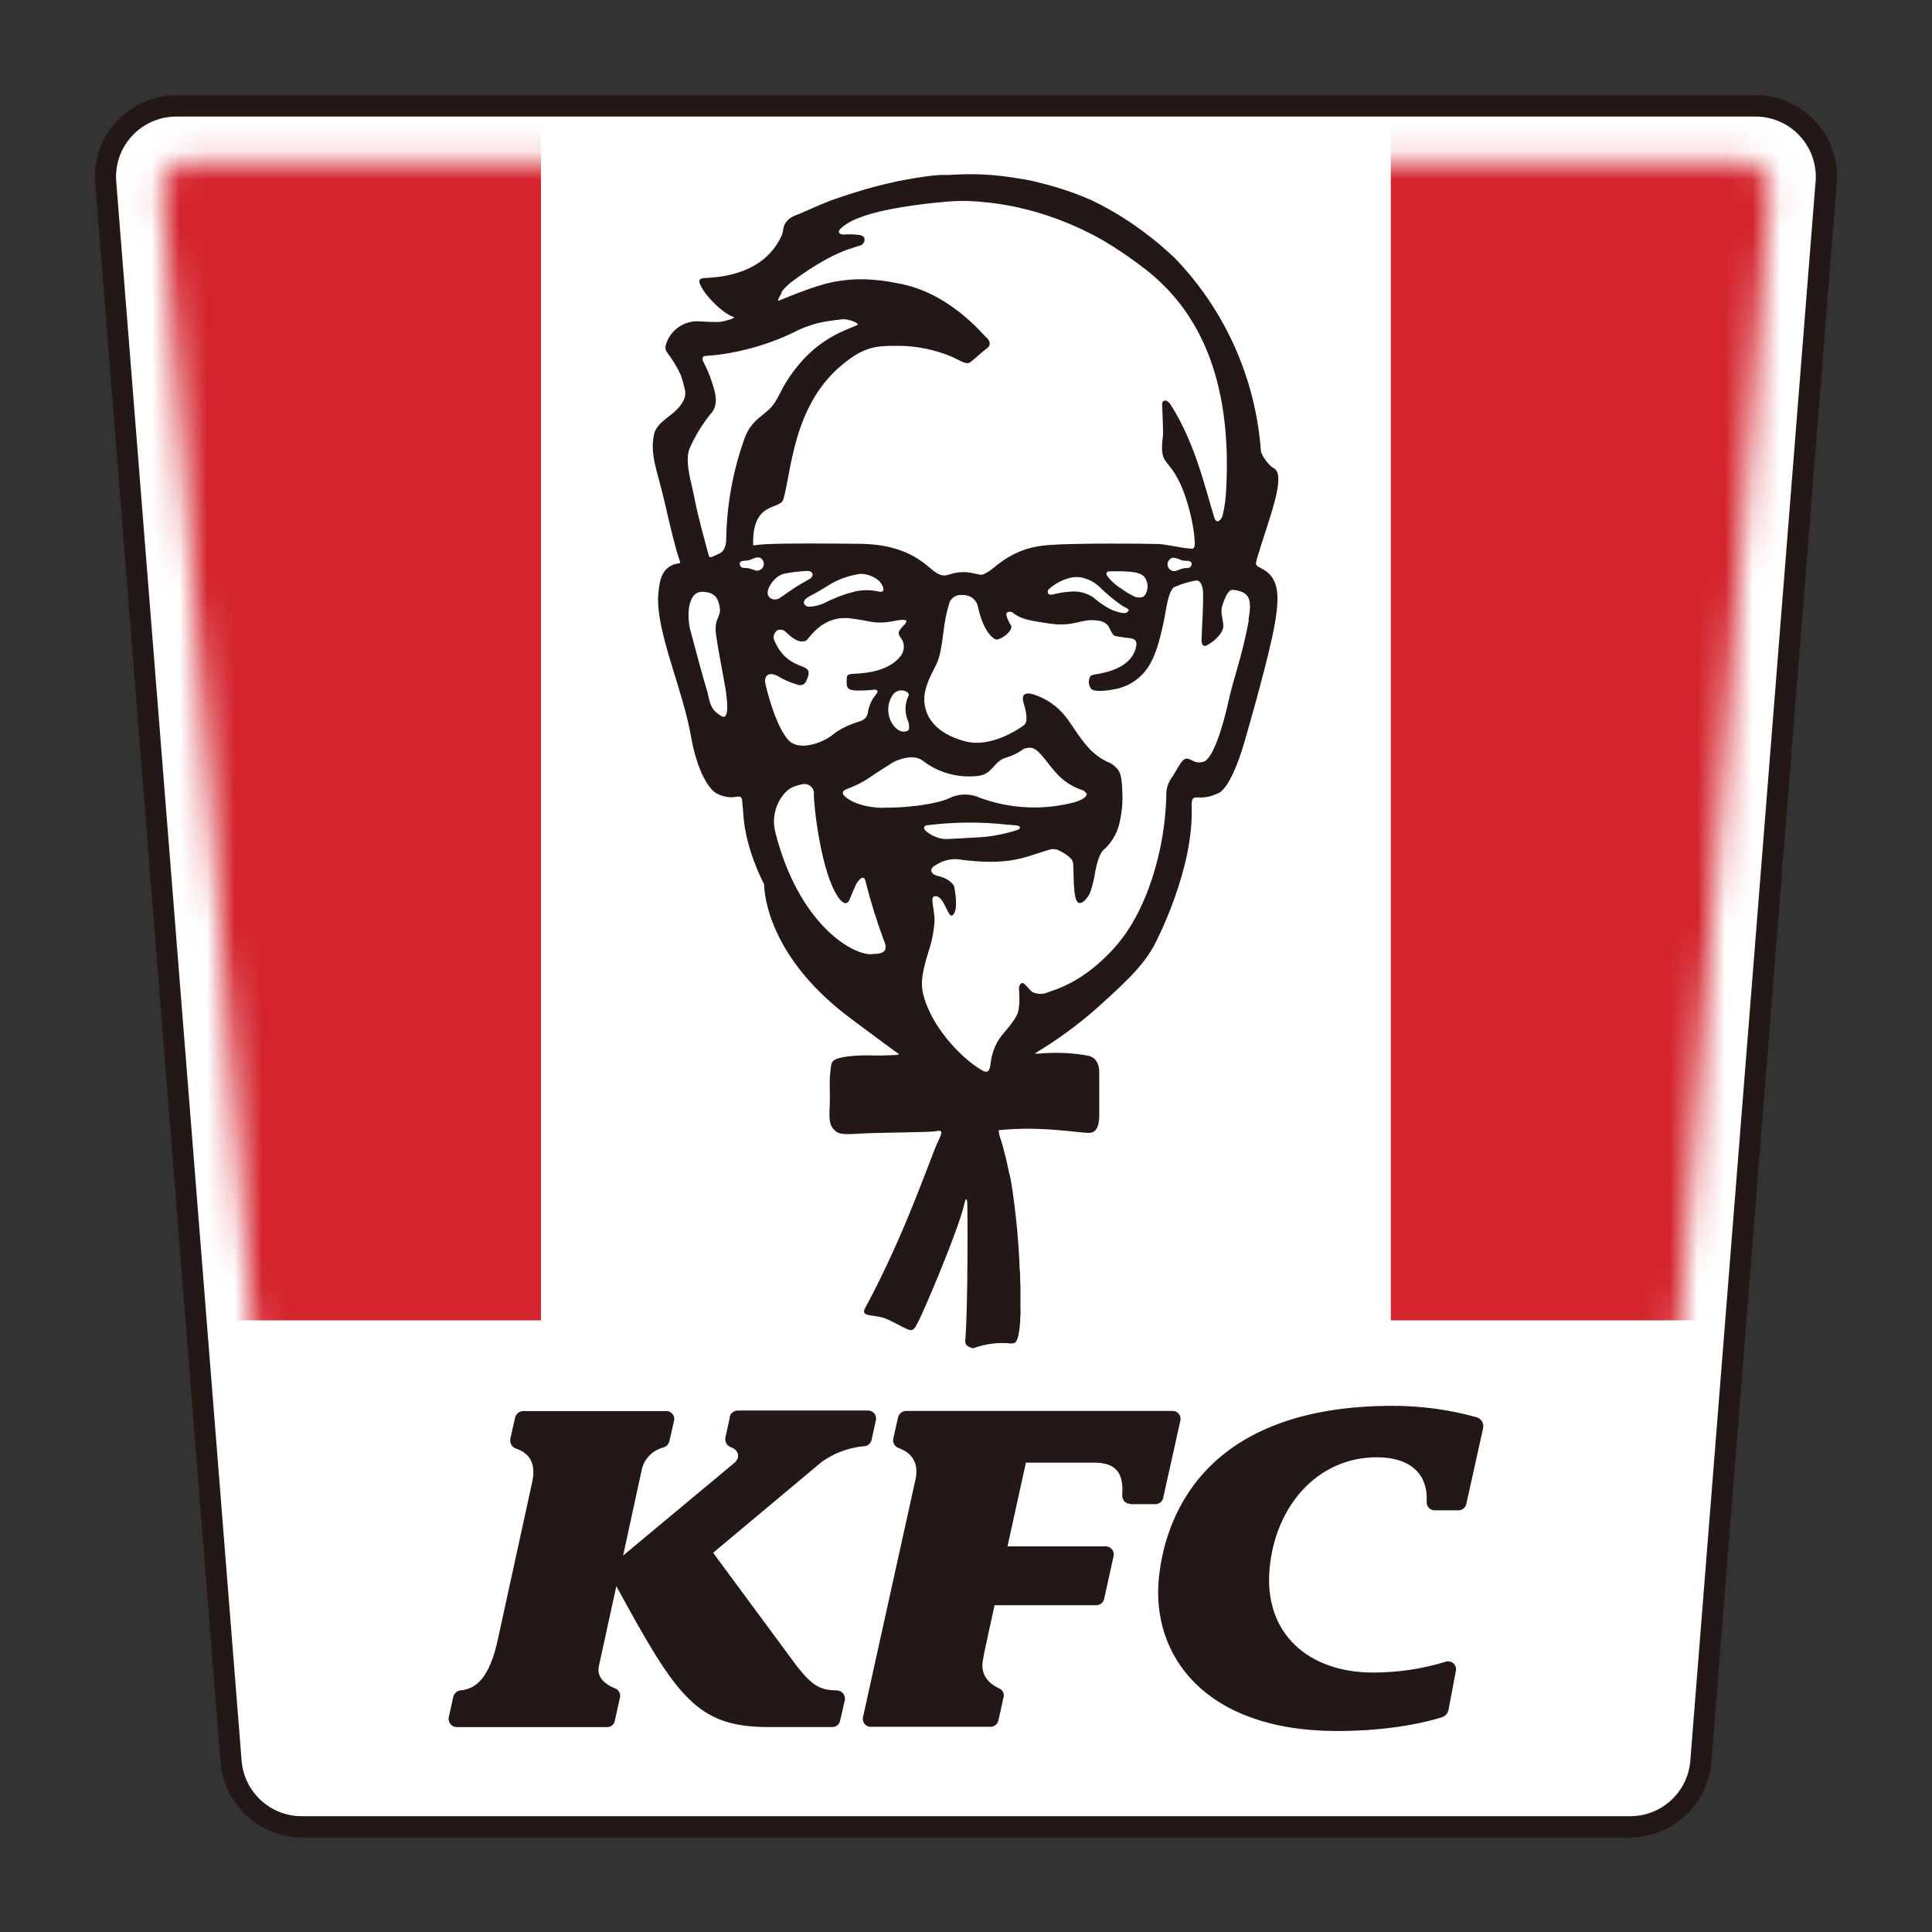 <svg width="70" height="70" viewBox="0 0 70 70" fill="none" xmlns="http://www.w3.org/2000/svg">
<rect x="0" y="0" width="70" height="70" fill="#333333" stroke="none"/>
<path d="M10.931 66.192C9.592 66.19 8.479 65.162 8.365 63.829L3.828 6.606C3.717 5.193 4.772 3.956 6.184 3.845C6.253 3.84 6.325 3.838 6.394 3.838H63.602C65.02 3.833 66.173 4.979 66.175 6.396C66.175 6.465 66.175 6.537 66.168 6.606L61.624 63.829C61.511 65.162 60.397 66.19 59.059 66.192H10.931Z" fill="white"/>
<path d="M63.604 3.452H6.391C4.761 3.452 3.44 4.776 3.443 6.406C3.443 6.482 3.445 6.559 3.452 6.633L7.991 63.856C8.122 65.389 9.399 66.567 10.937 66.575H59.058C60.596 66.567 61.873 65.389 62.004 63.856L66.548 6.633C66.676 5.008 65.464 3.586 63.839 3.457C63.76 3.45 63.681 3.447 63.602 3.447L63.604 3.452ZM63.604 4.223C64.812 4.223 65.79 5.201 65.79 6.406C65.79 6.463 65.79 6.519 65.782 6.574L61.243 63.797C61.152 64.935 60.199 65.809 59.058 65.804H10.93C9.794 65.804 8.848 64.93 8.754 63.797L4.211 6.576C4.117 5.374 5.016 4.324 6.218 4.23C6.275 4.225 6.334 4.223 6.391 4.223H63.604Z" fill="#231815"/>
<mask id="mask0_1_23273" style="mask-type:luminance" maskUnits="userSpaceOnUse" x="5" y="5" width="60" height="60">
<path d="M6.934 5.853C6.349 5.853 5.872 6.327 5.872 6.915C5.872 6.942 5.872 6.971 5.875 6.998L10.367 63.614C10.391 63.937 10.663 64.187 10.986 64.187H59.003C59.329 64.187 59.598 63.937 59.623 63.614L64.115 7.001C64.162 6.416 63.725 5.907 63.142 5.86C63.115 5.86 63.085 5.858 63.058 5.858H6.934V5.853Z" fill="white"/>
</mask>
<g mask="url(#mask0_1_23273)">
<path d="M19.599 4.643H4.204V47.839H19.599V4.643Z" fill="#D4242D"/>
</g>
<mask id="mask1_1_23273" style="mask-type:luminance" maskUnits="userSpaceOnUse" x="5" y="5" width="60" height="60">
<path d="M6.934 5.853C6.349 5.853 5.872 6.327 5.872 6.915C5.872 6.942 5.872 6.971 5.875 6.998L10.367 63.614C10.391 63.937 10.663 64.187 10.986 64.187H59.003C59.329 64.187 59.598 63.937 59.623 63.614L64.115 7.001C64.162 6.416 63.725 5.907 63.142 5.86C63.115 5.86 63.085 5.858 63.058 5.858H6.934V5.853Z" fill="white"/>
</mask>
<g mask="url(#mask1_1_23273)">
<path d="M65.787 4.643H50.392V47.839H65.787V4.643Z" fill="#D4242D"/>
</g>
<path d="M27.685 32.039C27.705 32.827 28.162 34.914 30.809 36.892C31.913 37.717 32.419 38.089 32.565 38.188C32.639 38.24 32.172 38.228 32.051 38.24C31.844 38.26 31.137 38.196 30.572 38.299C30.058 38.393 30.13 38.517 30.081 38.885C30.041 39.176 30.081 39.64 30.063 40.035C30.046 40.431 30.026 40.712 30.194 40.902C30.362 41.092 30.463 41.119 31.162 41.072C31.829 41.031 33.671 41.031 33.901 40.986C34.187 40.927 34.14 41.031 33.975 41.384C33.693 41.989 32.777 44.757 31.347 47.389C31.147 47.76 31.71 47.585 32.19 47.817C33.056 48.236 33.027 48.353 33.256 47.916C33.503 47.441 34.755 44.493 34.948 43.587C34.973 43.468 35.022 43.367 35.044 43.544C35.059 43.673 35.076 47.397 34.973 48.57C34.965 48.632 34.985 48.693 35.025 48.74C35.091 48.8 35.175 48.837 35.261 48.849C35.709 48.686 36.185 48.627 36.657 48.678C36.694 48.674 36.733 48.666 36.77 48.654C36.795 48.634 36.815 48.609 36.83 48.582C36.862 48.518 36.884 48.451 36.899 48.38V48.365C36.921 48.266 36.938 48.167 36.948 48.066C36.948 48.007 36.958 47.945 36.963 47.886C36.968 47.827 36.963 47.73 36.973 47.654C36.983 47.577 36.973 47.466 36.973 47.372V46.683C36.973 46.562 36.973 46.597 36.965 46.463C36.958 46.333 36.965 46.182 36.951 46.041C36.936 45.9 36.936 45.742 36.928 45.594C36.921 45.446 36.909 45.285 36.899 45.13C36.889 44.977 36.874 44.811 36.862 44.653C36.847 44.495 36.832 44.332 36.815 44.169C36.797 44.006 36.778 43.846 36.758 43.683C36.738 43.52 36.716 43.362 36.694 43.201C36.672 43.041 36.647 42.885 36.617 42.725C36.588 42.564 36.56 42.505 36.531 42.349C36.501 42.196 36.467 42.053 36.432 41.907C36.395 41.759 36.36 41.626 36.321 41.487C36.289 41.376 36.254 41.268 36.217 41.157C36.2 41.095 36.19 41.033 36.185 40.969C36.197 40.914 36.267 40.954 36.338 40.939L36.392 40.929C36.886 40.89 37.383 40.885 37.877 40.914C38.059 40.914 38.998 41.008 39.262 41.035C39.526 41.06 39.842 41.122 39.828 40.324V39.201C39.828 39.201 39.828 39.178 39.828 39.166V38.993C39.828 38.993 39.828 38.981 39.828 38.976V38.897C39.828 38.704 39.808 38.349 39.44 38.252C38.835 38.141 38.215 38.117 37.603 38.178C37.509 38.178 37.489 38.178 37.516 38.154C38.306 37.679 39.05 37.136 39.741 36.526C40.959 35.435 41.539 34.854 41.912 34.064C41.912 34.064 43.245 31.481 43.176 29.293C43.161 28.851 43.236 28.888 43.507 28.895C43.705 28.895 43.897 28.851 44.073 28.765C44.638 28.636 45.137 26.712 45.137 26.712C45.137 26.712 45.991 23.784 46.191 22.586C46.374 21.519 46.332 20.897 45.678 20.581L45.569 20.519C45.52 20.492 45.495 20.435 45.51 20.381C45.522 20.336 45.535 20.282 45.542 20.242C45.861 19.139 46.428 17.741 46.298 17.175C46.273 17.062 46.196 16.97 46.088 16.928C45.922 16.783 45.791 16.605 45.7 16.405C45.69 16.375 45.685 16.346 45.683 16.316C45.488 13.696 44.381 11.229 42.556 9.34L42.314 9.12C42.127 8.949 41.882 8.737 41.606 8.53C40.978 8.041 40.299 7.618 39.583 7.27C38.986 7.004 38.366 6.794 37.731 6.638C37.63 6.611 37.529 6.586 37.427 6.561C37.269 6.524 37.022 6.48 36.743 6.44C36.029 6.324 35.306 6.287 34.585 6.329L34.36 6.339H34.064C33.903 6.347 33.688 6.371 33.466 6.403C33.106 6.455 32.718 6.529 32.481 6.574C32.214 6.638 31.854 6.715 31.404 6.843C31.219 6.897 31.034 6.954 30.849 7.013L30.693 7.063C30.493 7.127 30.293 7.196 30.088 7.27C29.94 7.322 29.317 7.591 29.179 7.655C29.115 7.685 29.024 7.725 28.927 7.764C28.485 7.905 28.394 8.159 28.379 8.298C28.369 8.389 28.347 8.475 28.31 8.559C27.675 9.91 26.181 10.039 25.589 10.071C25.433 10.071 25.297 10.1 25.346 10.251C25.473 10.639 26.171 11.362 26.599 11.493C26.599 11.555 26.233 11.634 26.157 11.651C25.986 11.695 25.277 11.634 25.24 11.641C24.714 11.649 24.258 12.007 24.119 12.513C24.097 12.592 24.109 12.678 24.156 12.75C24.359 13.012 24.532 13.296 24.67 13.597V13.609C24.709 13.711 24.741 13.817 24.769 13.923C24.786 14.076 24.907 14.234 24.754 14.533C24.48 15.064 23.796 15.229 23.692 15.755C23.546 16.504 23.806 16.995 24.09 18.235C24.285 19.089 24.495 19.961 24.643 20.361C24.65 20.378 24.643 20.398 24.623 20.405C24.623 20.405 24.618 20.405 24.616 20.405C24.556 20.418 24.445 20.438 24.416 20.45C24.018 20.608 23.902 20.922 23.85 21.529C23.751 22.88 24.747 24.962 25.048 26.745C25.151 27.347 25.43 28.313 25.892 28.705C26.033 28.797 26.194 28.854 26.359 28.876C26.72 28.94 26.873 28.705 26.897 29.073C26.897 29.147 26.927 29.352 26.93 29.466C26.994 30.753 27.678 32.022 27.678 32.022M28.31 10.584C28.438 10.416 28.594 10.268 28.769 10.147C28.969 10.004 29.95 9.271 30.861 8.991C31.031 8.942 31.073 8.917 31.182 8.89C31.318 8.853 31.436 8.559 31.15 8.517C30.957 8.488 30.762 8.483 30.57 8.498C30.412 8.498 30.332 8.416 30.448 8.29C30.651 8.107 30.89 7.972 31.147 7.885C31.957 7.562 33.397 7.389 34.069 7.329C34.582 7.268 35.101 7.265 35.615 7.32C36 7.354 36.385 7.411 36.765 7.49C37.884 7.727 38.961 8.137 39.956 8.703C40.494 9.021 41.013 9.377 41.507 9.762C42.981 10.913 44.673 13.096 44.428 17.701C44.418 18.03 44.374 18.358 44.297 18.679C44.26 18.813 44.083 19.04 43.991 18.738C43.687 17.753 43.295 16.017 42.403 14.647C42.28 14.454 42.09 14.476 42.107 14.674C42.107 14.758 42.154 15.634 42.134 15.807C41.991 16.938 42.337 16.491 42.845 17.711C43.045 18.225 43.184 18.761 43.258 19.306C43.273 19.427 43.287 19.566 43.29 19.699C43.29 19.869 43.208 19.879 43.208 19.879C42.865 19.879 42.25 19.709 41.922 19.709C41.549 19.697 38.956 19.672 37.985 19.748C37.017 19.825 36.479 20.176 35.933 20.625C35.842 20.697 35.743 20.756 35.637 20.805C35.6 20.823 35.558 20.83 35.518 20.823L35.286 20.776C35.037 20.714 34.778 20.714 34.528 20.776C34.296 20.845 34.185 20.907 33.935 20.761C33.577 20.551 33.029 19.716 31.115 19.702C30.031 19.694 28.609 19.677 27.769 19.716C27.5 19.729 27.357 19.758 27.288 19.758C27.288 19.731 27.288 19.702 27.288 19.674C27.273 18.146 28.27 18.484 28.384 18.089C28.671 17.099 28.737 14.718 30.466 13.256C31.293 12.557 31.723 12.53 32.491 12.53C33.197 12.525 33.896 12.668 34.543 12.95C34.869 13.113 35.032 13.219 35.16 13.12C35.289 13.022 35.632 12.71 35.775 12.607C35.918 12.503 35.864 12.328 35.728 12.217C35.592 12.105 34.373 10.569 32.493 10.258C32.118 10.179 31.738 10.135 31.355 10.12C31.056 10.11 30.757 10.127 30.463 10.172C29.742 10.258 28.804 10.658 28.199 10.9C28.167 10.863 28.29 10.661 28.33 10.607M43.144 20.526C43.068 20.61 42.996 20.561 42.838 20.601C42.712 20.63 42.628 20.702 42.514 20.692C42.381 20.672 42.287 20.549 42.304 20.415C42.309 20.378 42.322 20.346 42.342 20.314C42.492 20.094 42.705 20.284 42.875 20.314C42.959 20.329 43.018 20.304 43.102 20.334C43.186 20.363 43.196 20.442 43.144 20.524M40.571 21.294C40.398 21.178 40.245 21.035 40.119 20.87C40.065 20.776 40.077 20.699 40.223 20.699C40.736 20.699 41.206 20.682 41.435 20.87C41.588 21.04 41.623 21.287 41.524 21.492C41.43 21.707 41.243 21.645 41.134 21.63C40.936 21.534 40.746 21.42 40.571 21.287M40.798 22.203C40.702 22.253 40.334 22.129 40.233 22.072C40.01 21.956 39.803 21.813 39.613 21.645C39.371 21.482 39.079 21.408 38.79 21.435C38.568 21.45 38.346 21.487 38.131 21.541C37.951 21.586 37.936 21.42 37.99 21.359C38.23 21.136 38.526 20.986 38.845 20.919C38.949 20.904 39.055 20.904 39.158 20.919C39.428 20.968 39.675 21.099 39.865 21.292C40.119 21.539 40.393 21.764 40.684 21.964C40.788 22.025 41.028 22.092 40.788 22.208M32.873 26.061C32.928 26.172 32.948 26.295 32.933 26.419C32.916 26.51 32.599 26.628 32.335 26.231C32.125 25.905 32.133 25.485 32.352 25.167C32.599 24.863 32.98 25.083 32.925 25.196C32.79 25.465 32.77 25.776 32.873 26.061ZM29.216 21.675C29.312 21.61 29.414 21.554 29.52 21.504C29.671 21.42 29.843 21.317 30.019 21.206C30.374 20.986 30.772 20.845 31.187 20.791C31.436 20.796 31.676 20.889 31.861 21.057C32.031 21.25 32.086 21.477 31.861 21.438C31.56 21.366 31.246 21.366 30.945 21.438C30.574 21.534 30.214 21.67 29.873 21.848C29.693 21.932 29.498 21.979 29.3 21.983C29.221 21.983 28.996 21.858 29.226 21.672M28.898 21.228C28.661 21.376 28.433 21.549 28.256 21.665C28.041 21.808 27.742 21.665 27.828 21.371C27.87 21.225 28.078 20.857 28.426 20.783C28.473 20.776 28.646 20.741 28.789 20.724C28.959 20.704 29.132 20.692 29.229 20.687C29.476 20.677 29.503 20.875 29.335 20.976C29.226 21.045 29.053 21.129 28.898 21.23M24.961 16.304C25.171 15.807 25.453 15.348 25.799 14.935C26.033 14.629 25.922 14.224 25.799 13.861C25.717 13.595 25.606 13.335 25.473 13.091C25.45 13.039 25.45 12.982 25.473 12.93L25.517 12.901L25.971 12.861C26.937 12.74 27.875 12.466 28.754 12.046C28.925 11.952 29.103 11.876 29.288 11.814C29.503 11.735 29.725 11.678 29.952 11.644C30.122 11.617 30.323 11.589 30.495 11.57C30.752 11.54 31.155 11.72 31.066 11.772C30.849 11.903 29.843 12.135 28.957 13.192C28.414 13.839 28.288 14.239 28.102 14.538C27.915 14.837 27.769 14.908 27.51 15.133C27.28 15.316 27.102 15.558 26.996 15.832C26.567 17.007 26.337 18.245 26.312 19.497C26.312 19.731 26.265 19.978 26.043 20.065C25.86 20.139 25.712 20.26 25.68 20.129C25.561 19.684 25.29 18.726 25.176 18.119C25.139 17.926 25.097 17.736 25.053 17.548C24.927 17.035 24.87 16.573 24.966 16.311M26.053 25.89C25.682 25.643 25.71 25.322 25.611 25.006C25.411 24.334 25.196 23.524 25.013 22.835C24.9 22.421 24.872 21.443 25.438 21.443C25.722 21.443 25.937 21.532 26.026 21.801C26.228 22.398 25.845 22.295 25.944 22.998C26.013 23.497 26.115 23.989 26.265 24.836C26.337 25.226 26.465 26.164 26.122 25.937M27.473 20.677C27.359 20.689 27.26 20.618 27.13 20.591C26.999 20.564 26.895 20.603 26.836 20.524C26.776 20.445 26.794 20.363 26.875 20.331C26.949 20.317 27.026 20.307 27.102 20.307C27.273 20.274 27.483 20.079 27.636 20.297C27.71 20.41 27.68 20.561 27.567 20.635C27.535 20.655 27.5 20.67 27.463 20.675M27.732 24.781C27.68 24.562 27.779 24.231 28.3 24.564C28.49 24.668 28.69 24.749 28.898 24.806C29.019 24.858 29.159 24.801 29.209 24.68C29.209 24.675 29.214 24.67 29.216 24.663C29.263 24.544 29.399 24.307 29.169 24.194C28.94 24.08 28.369 23.979 28.043 23.176C28.004 23.045 28.058 22.904 28.174 22.833C28.285 22.791 28.411 22.823 28.488 22.914C28.594 23.013 28.831 23.233 29.026 23.24C29.221 23.248 29.246 23.174 29.283 23.129C29.441 22.959 29.893 22.292 30.824 22.406C31.212 22.453 31.567 22.539 31.696 22.549C31.896 22.564 32.093 22.554 32.291 22.519C32.572 22.467 32.99 22.378 32.785 22.616C32.614 22.808 32.478 22.887 32.627 23.097L32.649 23.127C32.782 23.309 32.782 23.559 32.649 23.742L32.634 23.766C32.427 24.036 31.999 24.344 31.113 24.401C30.708 24.426 30.683 24.411 30.676 24.643C30.671 24.71 30.676 24.776 30.686 24.841C30.71 24.957 30.784 25.011 31.063 25.021C31.256 25.023 31.446 25.014 31.639 24.994C31.73 24.967 31.836 25.023 31.78 25.1L31.728 25.174C31.579 25.359 31.481 25.579 31.446 25.811C31.431 25.93 31.36 26.036 31.254 26.093C31.123 26.159 30.602 26.273 30.192 26.606C29.782 26.94 28.927 27.226 28.559 26.809C28.191 26.391 27.89 25.465 27.732 24.774M31.577 34.575C30.844 34.597 28.927 33.442 28.093 30.16C27.875 29.315 28.406 28.631 28.737 28.513C28.853 28.466 28.977 28.431 29.1 28.409C29.288 28.382 29.461 28.51 29.488 28.698C29.493 28.725 29.493 28.752 29.488 28.779C29.476 29.083 29.73 31.629 30.394 32.543C30.565 32.77 30.71 32.78 30.787 32.58C30.863 32.38 30.972 32.15 31.009 32.059C31.036 31.992 31.278 31.622 31.352 31.903C31.533 32.627 31.755 33.341 32.012 34.042C32.261 34.568 31.851 34.556 31.575 34.568M32.024 29.271C31.068 29.259 30.624 28.903 30.557 28.794C30.488 28.686 30.602 28.611 30.7 28.579C30.979 28.481 31.246 28.347 31.491 28.182C31.661 28.061 32.105 27.779 32.333 27.634C32.441 27.564 33.054 27.29 33.414 27.547C33.972 27.984 34.676 28.189 35.383 28.118C35.975 28.081 35.963 27.604 36.447 27.451C36.684 27.384 36.906 27.273 37.104 27.125C37.274 27.088 37.41 27.043 37.603 27.224C37.845 27.448 37.934 27.629 38.213 27.945C38.462 28.244 38.785 28.473 39.151 28.607C39.25 28.624 39.334 28.686 39.376 28.777C39.376 28.819 39.324 28.947 38.936 29.066C37.805 29.365 36.612 29.31 35.513 28.91C35.158 28.742 34.743 28.747 34.39 28.92C33.985 29.12 32.906 29.276 32.014 29.264M36.849 30.076C36.469 30.197 36.079 30.281 35.684 30.323C35.373 30.34 34.387 30.407 34.222 30.399C33.96 30.375 33.716 30.264 33.523 30.086C33.479 30.044 33.429 29.903 33.612 29.898C34.565 29.78 35.531 29.772 36.486 29.878L36.844 29.908C36.894 29.908 37.067 29.997 36.844 30.078M45.246 22.482C44.986 23.86 44.697 24.549 44.512 25.399C44.32 26.283 43.939 27.574 43.571 27.606C43.199 27.718 43.058 27.288 42.811 27.606C42.667 27.797 42.556 28.046 42.43 28.209C42.337 28.35 42.277 28.51 42.26 28.681C42.253 29.389 42.174 30.093 42.023 30.785C41.68 32.373 41.08 33.531 40.445 34.262C39.233 35.659 38.096 35.887 37.961 35.958C37.793 36.027 37.605 36.027 37.437 35.958C37.351 35.919 37.284 35.815 37.133 35.667C36.983 35.519 36.923 35.741 36.919 35.798C36.914 35.855 36.998 36.511 36.827 36.81C36.474 37.435 36.131 37.492 35.931 38.289C35.867 38.559 35.911 38.974 35.587 38.783C34.797 38.331 33.664 37.109 33.429 35.924C33.358 35.563 33.429 35.161 33.644 34.472C33.765 34.114 33.837 33.738 33.861 33.36C33.861 32.901 33.681 32.506 33.861 32.474C34.192 32.4 34.343 33.259 34.498 33.17C34.768 33.017 34.568 32.108 34.568 32.108C34.568 32.108 34.459 31.849 33.987 31.74C33.718 31.676 33.632 31.476 33.921 31.333C34.145 31.187 34.412 31.118 34.679 31.13C36.63 31.407 37.19 31.014 37.978 30.802C38.096 30.753 38.227 30.753 38.346 30.802C38.467 30.859 38.79 31.034 38.86 31.2C38.929 31.365 38.86 32.012 38.961 32.498C39.062 32.985 39.41 32.543 39.494 32.35C39.583 32.096 39.647 31.832 39.687 31.565C39.707 31.444 39.808 30.943 39.986 30.792C40.24 30.567 40.425 30.278 40.526 29.955C40.642 29.528 40.69 29.086 40.662 28.644C40.645 27.96 40.522 27.883 40.356 27.735C40.191 27.587 39.995 27.616 39.578 27.233C39.205 26.89 38.894 26.34 38.63 25.991C38.321 25.586 37.889 25.29 37.4 25.147C36.886 25.023 37.101 25.49 37.131 25.626C37.151 25.717 37.274 26.14 37.101 26.273C36.931 26.406 35.904 27.103 34.985 26.863C33.891 26.577 33.511 25.967 33.488 25.379C33.474 24.962 33.674 24.559 33.921 24.08C34.066 23.801 34.126 23.334 34.185 22.882C34.224 22.522 34.298 22.169 34.405 21.82C34.486 21.633 34.689 21.524 34.891 21.561C35.148 21.549 35.378 21.724 35.432 21.976C35.622 22.858 35.933 23.08 36.037 23.151C36.141 23.223 36.341 23.08 36.42 23.028C36.499 22.976 36.696 22.774 36.635 22.668C36.56 22.554 36.504 22.43 36.464 22.302C36.427 22.132 36.635 22.154 36.679 22.188C37.022 22.458 37.346 22.482 37.941 22.581C38.981 22.751 39.129 22.371 39.84 22.495C39.971 22.517 40.087 22.588 40.166 22.695C40.213 22.786 40.299 22.998 40.386 23.038C40.519 23.067 40.655 23.09 40.793 23.105C40.944 23.129 41.213 23.105 41.169 23.391C41.053 24.139 40.191 24.344 39.786 24.418C39.692 24.426 39.6 24.448 39.516 24.485C39.425 24.626 39.43 24.808 39.526 24.947C39.598 25.053 39.924 25.06 40.371 24.974C40.899 24.885 41.361 24.569 41.638 24.11C42.013 23.527 42.218 22.243 42.26 22.003C42.302 21.764 42.398 21.364 42.529 21.282C42.791 21.161 43.068 21.075 43.352 21.03C43.455 21.047 43.522 21.097 43.576 21.331C43.628 21.566 43.534 22.984 43.534 23.196C43.534 23.411 43.648 23.421 43.705 23.391C43.848 23.327 44.218 23.075 44.31 22.781C44.374 22.566 44.191 22.25 44.283 21.951C44.426 21.487 44.564 21.361 44.663 21.371C45.255 21.428 45.377 21.687 45.236 22.44M53.499 51.348C53.669 51.397 53.773 51.57 53.736 51.746L53.126 54.497C53.096 54.627 52.98 54.721 52.847 54.721H51.977C51.819 54.721 51.691 54.59 51.691 54.432C51.691 54.428 51.691 54.425 51.691 54.42V54.368C51.733 53.472 51.165 52.8 49.883 52.8C47.752 52.8 46.201 54.548 45.999 56.848C45.789 59.221 47.446 60.599 49.743 60.599C50.636 60.601 51.528 60.47 52.383 60.206C52.536 60.159 52.696 60.246 52.743 60.396C52.758 60.441 52.76 60.488 52.75 60.535L52.481 61.957C52.456 62.078 52.37 62.177 52.254 62.216C51.782 62.367 50.464 62.718 48.441 62.718C43.638 62.718 41.69 59.957 41.991 57.139C42.26 54.63 43.919 50.936 50.461 50.936C51.489 50.936 52.513 51.074 53.504 51.35M26.433 51.348C26.465 51.205 26.591 51.106 26.737 51.106H31.456C31.614 51.106 31.742 51.237 31.742 51.395C31.742 51.412 31.742 51.429 31.738 51.449L31.577 52.175C31.55 52.296 31.446 52.388 31.323 52.4H31.286C30.735 52.454 30.209 52.652 29.762 52.975L25.838 56.26L28.856 60.347C29.441 61.1 29.73 61.236 30.318 61.246C30.485 61.251 30.619 61.389 30.614 61.557C30.614 61.577 30.611 61.599 30.607 61.619L30.436 62.352C30.407 62.483 30.293 62.574 30.16 62.574H27.821C25.218 62.574 24.497 61.433 22.331 57.47L21.699 60.362C21.603 60.811 21.981 61.046 22.255 61.162L22.292 61.177C22.423 61.231 22.494 61.369 22.462 61.508L22.274 62.355C22.245 62.485 22.131 62.577 21.998 62.577H16.553C16.387 62.577 16.254 62.443 16.254 62.278C16.254 62.256 16.254 62.233 16.261 62.214L16.422 61.488C16.451 61.357 16.56 61.258 16.694 61.243H16.708C17.207 61.184 17.736 60.87 18.054 59.325L19.289 53.669C19.447 52.916 19.072 52.63 18.746 52.501L18.694 52.484C18.546 52.432 18.459 52.279 18.491 52.126L18.662 51.37C18.694 51.227 18.82 51.126 18.965 51.126H24.146C24.304 51.126 24.43 51.254 24.43 51.41C24.43 51.429 24.43 51.449 24.425 51.467L24.255 52.212C24.23 52.321 24.151 52.41 24.043 52.442L24.003 52.454C23.638 52.558 23.354 52.847 23.26 53.215L22.576 56.361L26.596 53.013C26.838 52.815 26.767 52.548 26.5 52.442C26.342 52.395 26.248 52.235 26.285 52.074L26.443 51.355M40.949 54.487C40.791 54.487 40.662 54.358 40.662 54.2C40.662 54.19 40.662 54.178 40.662 54.168V54.131C40.709 53.415 40.465 52.995 39.66 52.995H37.17L36.504 56.028H40.067C40.225 56.028 40.354 56.159 40.354 56.317C40.354 56.334 40.354 56.351 40.349 56.371L40.005 57.934C39.976 58.065 39.86 58.159 39.726 58.159H36.035C36.035 58.159 35.62 60.033 35.62 60.115C35.484 60.715 35.891 61.026 36.168 61.159L36.21 61.179C36.328 61.231 36.392 61.359 36.363 61.485L36.173 62.34C36.143 62.471 36.027 62.562 35.894 62.565H31.545C31.387 62.565 31.261 62.436 31.261 62.278C31.261 62.258 31.261 62.241 31.266 62.224L33.157 53.66C33.35 52.904 32.908 52.598 32.59 52.477L32.557 52.464C32.417 52.415 32.335 52.269 32.365 52.121L32.535 51.365C32.567 51.222 32.693 51.121 32.839 51.121H42.49C42.648 51.121 42.774 51.249 42.774 51.407C42.774 51.427 42.774 51.444 42.769 51.462L42.144 54.274C42.114 54.405 41.998 54.497 41.865 54.499H40.949" fill="#231815"/>
</svg>
